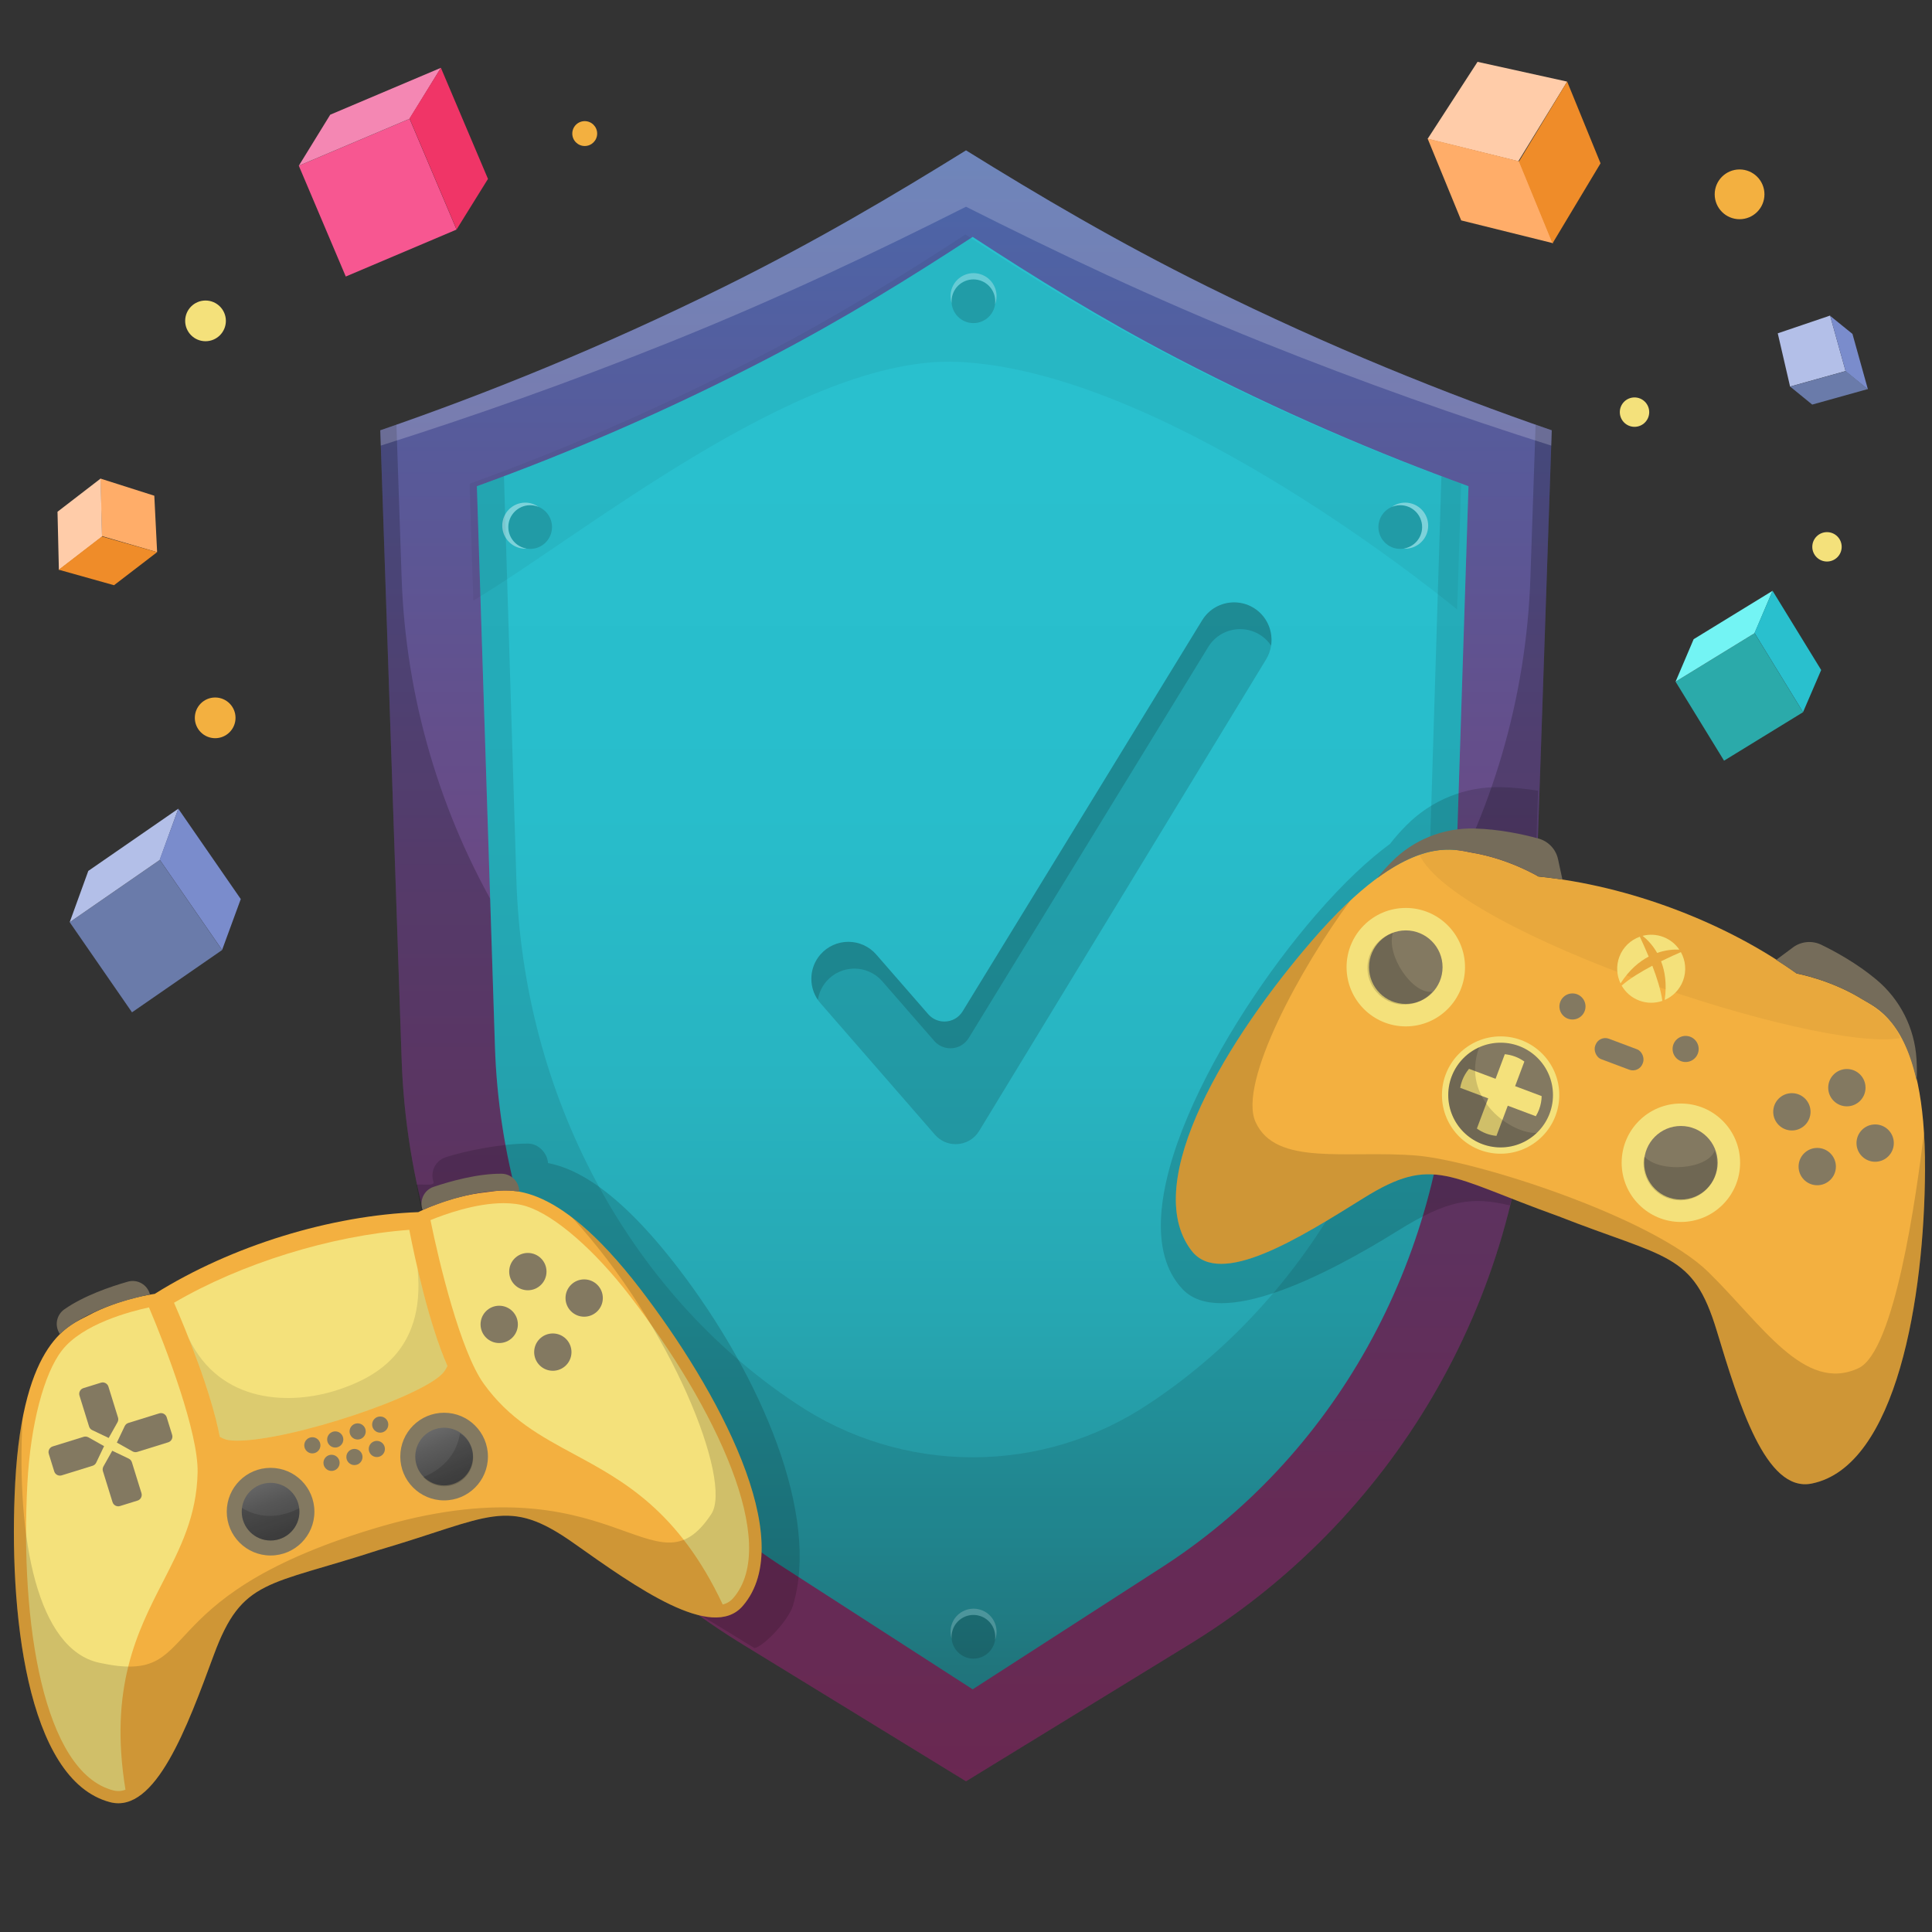 <?xml version="1.0" encoding="UTF-8"?><svg xmlns="http://www.w3.org/2000/svg" xmlns:xlink="http://www.w3.org/1999/xlink" viewBox="0 0 500 500"><rect x="0" y="0" width="500" height="500" fill="#333333" stroke="none"/><defs><linearGradient id="b" x1="250.004" y1="475.83" x2="250.004" y2="21.196" gradientUnits="userSpaceOnUse"><stop offset="0" stop-color="#853165"/><stop offset=".211" stop-color="#7d376d"/><stop offset=".548" stop-color="#6a4984"/><stop offset=".966" stop-color="#4a67aa"/><stop offset="1" stop-color="#486aae"/></linearGradient><linearGradient id="c" x1="251.729" y1="447.375" x2="251.729" y2="11.781" gradientUnits="userSpaceOnUse"><stop offset="0" stop-color="#237b82"/><stop offset=".11" stop-color="#24919b"/><stop offset=".242" stop-color="#26a6b1"/><stop offset=".385" stop-color="#28b4c1"/><stop offset=".546" stop-color="#28bdcb"/><stop offset=".764" stop-color="#29c0ce"/></linearGradient><linearGradient id="f" x1="66.791" y1="381.971" x2="75.165" y2="405.916" gradientUnits="userSpaceOnUse"><stop offset="0" stop-color="#6b6b6b"/><stop offset=".306" stop-color="#565656"/><stop offset=".624" stop-color="#484848"/><stop offset=".902" stop-color="#444"/></linearGradient><linearGradient id="g" x1="111.838" y1="369.287" x2="120.66" y2="391.14" gradientUnits="userSpaceOnUse"><stop offset="0" stop-color="#6b6b6b"/><stop offset=".201" stop-color="#5d5d5d"/><stop offset=".566" stop-color="#4a4a4a"/><stop offset=".821" stop-color="#444"/></linearGradient></defs><g id="a"><path d="M312.344,74.089c-23.251-11.507-43.416-23.432-62.341-35.173-18.925,11.741-39.09,23.666-62.341,35.173-31.783,15.73-61.904,27.855-89.246,37.273l5.523,162.759c2.122,62.532,35.719,119.75,89.293,152.071l56.771,34.804,56.771-34.804c53.574-32.321,87.171-89.539,89.293-152.071l5.523-162.759c-27.341-9.418-57.463-21.543-89.246-37.273Z" style="fill:url(#b);"/><path d="M396.067,149.511c-2.122,62.532-35.719,119.75-89.293,152.071l-56.771,34.804-56.771-34.804c-53.574-32.32-87.171-89.539-89.293-152.071l-1.344-39.604c-1.398,.491-2.795,.98-4.179,1.456l5.523,162.759c2.122,62.532,35.719,119.75,89.293,152.071l56.771,34.804,56.771-34.804c53.574-32.32,87.171-89.539,89.293-152.071l5.523-162.759c-1.384-.477-2.781-.966-4.179-1.456l-1.344,39.604Z" style="opacity:.2;"/><path d="M173.029,88.678c28.708-11.507,53.608-23.432,76.975-35.173,23.367,11.741,48.267,23.666,76.975,35.173,25.851,10.362,50.802,19.15,74.477,26.64l.134-3.955c-27.341-9.418-57.463-21.543-89.246-37.273-23.251-11.507-43.416-23.432-62.341-35.173-18.925,11.741-39.09,23.666-62.341,35.173-31.783,15.73-61.904,27.855-89.246,37.273l.134,3.955c23.675-7.49,48.627-16.278,74.477-26.64Z" style="fill:#fff; opacity:.2;"/><path d="M304.499,92.636c-19.681-10.248-36.751-20.867-52.77-31.323-16.02,10.456-33.089,21.075-52.77,31.323-26.904,14.009-52.401,24.806-75.545,33.193l4.675,144.943c1.796,55.687,30.236,106.642,75.585,135.424l48.055,30.994,48.055-30.994c45.349-28.783,73.789-79.737,75.585-135.424l4.675-144.943c-23.144-8.387-48.641-19.185-75.545-33.193Z" style="fill:url(#c);"/><path d="M373.037,123.238l-3.217,104.44c-1.715,55.687-28.879,106.642-72.192,135.424l-0,0c-27.734,18.728-64.063,18.728-91.797,0l-0-0c-43.314-28.783-70.477-79.737-72.192-135.424l-3.217-104.44c-2.356,.886-4.697,1.754-7.007,2.592l4.675,144.943c1.796,55.687,30.236,106.642,75.585,135.424l48.055,30.994,48.055-30.994c45.349-28.783,73.789-79.737,75.585-135.424l4.675-144.943c-2.31-.837-4.651-1.706-7.007-2.592Z" style="opacity:.1;"/><path d="M247.318,296.105c-2.083,0-3.986-.868-5.359-2.445l-29.638-34.047c-3.133-3.599-3.123-9.018,.023-12.605,1.818-2.074,4.443-3.264,7.202-3.264,2.771,0,5.403,1.198,7.223,3.287l13.452,15.441c1.053,1.21,2.577,1.904,4.181,1.904,1.948,0,3.717-.991,4.733-2.651l61.982-101.196c1.777-2.902,4.875-4.634,8.285-4.634,2.036,0,3.992,.633,5.654,1.832,4.082,2.941,5.231,8.612,2.616,12.909l-74.261,122.049c-1.302,2.142-3.58,3.419-6.093,3.419Z" style="opacity:.15;"/><path d="M213.908,253.932c1.818-2.074,4.443-3.264,7.202-3.264,2.771,0,5.403,1.198,7.223,3.287l13.451,15.441c1.053,1.21,2.578,1.904,4.181,1.904,1.948,0,3.717-.991,4.733-2.651l61.982-101.196c1.777-2.902,4.875-4.634,8.285-4.634,2.036,0,3.992,.633,5.654,1.832,.942,.678,1.719,1.506,2.339,2.425,.527-3.503-.882-7.172-3.902-9.348-1.662-1.198-3.618-1.832-5.654-1.832-3.411,0-6.508,1.732-8.285,4.634l-61.982,101.196c-1.016,1.66-2.785,2.651-4.733,2.651-1.603,0-3.127-.694-4.181-1.904l-13.451-15.441c-1.82-2.089-4.452-3.287-7.223-3.287-2.758,0-5.383,1.19-7.202,3.264-2.906,3.313-3.13,8.185-.68,11.746,.272-1.742,1.015-3.423,2.244-4.823Z" style="opacity:.15;"/><path d="M378.156,125.2c-23.144-8.387-48.641-19.185-75.545-33.193-19.681-10.248-36.751-20.867-52.77-31.323-16.02,10.456-33.089,21.075-52.77,31.323-26.904,14.009-52.401,24.806-75.545,33.193l.975,30.215c27.557-16.327,84.703-63.521,125.334-61.764,51.822,2.241,120.306,56.774,129.272,64.09l1.05-32.54Z" style="opacity:.05;"/><path d="M141.825,301.005c-.154-2.594-2.489-5.018-5.09-5.043-6.613-.064-16.628,1.935-21.435,3.549-2.669,.896-4.057,3.824-3.068,6.46,.002,.011,.006,.022,.008,.033,.011,.601-1.201,.58-1.201,.58-1.287,.047-1.964-.093-3.256-.004,11.754,65.546,38.831,90.522,79.745,115.205l7.716,4.731c2.3-.315,8.787-7.092,9.961-10.958,7.069-23.271-8.146-59.334-29.734-87.432-15.37-20.004-26.313-25.752-33.648-27.12Z" style="opacity:.15;"/><path d="M398.046,204.64c-2.993-.481-6.248-.846-9.598-.926-9.168-.219-18.011,3.346-24.461,9.864-1.476,1.491-2.952,3.124-4.254,4.819-5.493,4.035-11.849,9.891-19.193,18.372-24.587,28.394-52.181,78.081-34.511,96.854,9.613,10.214,36.382-3.058,55.577-15.021,13.154-8.198,19.37-8.968,29.13-6.649,4.305-15.193,4.779-32.707,5.327-48.859l1.983-58.454Z" style="opacity:.15;"/><g><circle cx="251.922" cy="77.964" r="5.656" style="opacity:.15;"/><path d="M253.601,72.563c-2.983-.927-6.153,.739-7.08,3.722-.227,.73-.294,1.47-.229,2.187-.365-1.129-.407-2.374-.028-3.594,.977-3.142,4.315-4.897,7.457-3.92,3.142,.977,4.897,4.315,3.92,7.457-.034,.108-.091,.201-.13,.306,.366-2.688-1.233-5.326-3.91-6.158Z" style="fill:#fcfcfc; opacity:.3;"/></g><g><circle cx="251.922" cy="423.601" r="5.656" style="opacity:.15;"/><path d="M253.601,418.2c-2.983-.927-6.153,.739-7.08,3.722-.227,.73-.294,1.47-.229,2.187-.365-1.129-.407-2.374-.028-3.594,.977-3.142,4.315-4.897,7.457-3.92,3.142,.977,4.897,4.315,3.92,7.457-.034,.108-.091,.201-.13,.306,.366-2.688-1.233-5.326-3.91-6.158Z" style="fill:#fcfcfc; opacity:.2;"/></g><g><circle cx="137.206" cy="136.402" r="5.656" style="opacity:.15;"/><path d="M131.55,136.402c0-3.124,2.532-5.656,5.656-5.656,.764,0,1.491,.156,2.156,.43-.97-.684-2.146-1.094-3.423-1.094-3.29,0-5.957,2.667-5.957,5.957,0,3.29,2.667,5.957,5.957,5.957,.113,0,.219-.027,.331-.033-2.676-.448-4.72-2.759-4.72-5.562Z" style="fill:#fcfcfc; opacity:.4;"/></g><g><circle cx="362.39" cy="136.402" r="5.656" style="opacity:.15;"/><path d="M368.046,136.402c0-3.124-2.532-5.656-5.656-5.656-.764,0-1.491,.156-2.156,.43,.97-.684,2.146-1.094,3.423-1.094,3.29,0,5.957,2.667,5.957,5.957,0,3.29-2.667,5.957-5.957,5.957-.113,0-.219-.027-.331-.033,2.676-.448,4.72-2.759,4.72-5.562Z" style="fill:#fcfcfc; opacity:.4;"/></g></g><g id="d"><rect x="82.176" y="35.586" width="31.138" height="31.138" transform="translate(-12.213 42.201) rotate(-22.97)" style="fill:#f75791;"/><polygon points="105.994 30.737 77.335 42.884 85.464 29.683 114.111 17.549 105.994 30.737" style="fill:#f487b3;"/><polygon points="126.29 46.301 118.167 59.38 105.985 30.637 114.104 17.552 126.29 46.301" style="fill:#f03567;"/><rect x="438.142" y="168.377" width="23.985" height="23.985" transform="translate(-27.866 262.04) rotate(-31.532)" style="fill:#2baaaa;"/><polygon points="454.076 163.871 433.639 176.41 438.317 165.423 458.746 152.895 454.076 163.871" style="fill:#73f4f4;"/><polygon points="471.32 173.399 466.633 184.292 454.058 163.796 458.741 152.898 471.32 173.399" style="fill:#29c0ce;"/><rect x="23.587" y="228.096" width="28.347" height="28.347" transform="translate(-131.073 64.462) rotate(-34.658)" style="fill:#6a7baa;"/><polygon points="41.347 222.546 18.039 238.66 22.851 225.393 46.152 209.292 41.347 222.546" style="fill:#b3bfe8;"/><polygon points="62.311 232.678 57.483 245.835 41.321 222.459 46.146 209.296 62.311 232.678" style="fill:#7a8ccc;"/><polygon points="463.271 100.037 460.082 86.263 473.625 81.667 477.633 96.03 463.271 100.037" style="fill:#b3bfe8;"/><polygon points="477.652 96.1 473.646 81.743 479.415 86.415 483.416 100.766 477.652 96.1" style="fill:#7a8ccc;"/><polygon points="468.998 104.706 463.287 100.045 477.685 96.027 483.4 100.687 468.998 104.706" style="fill:#6a7baa;"/><polygon points="392.943 41.735 369.469 35.937 382.387 16.005 405.582 21.121 392.943 41.735" style="fill:#ffcca9;"/><polygon points="401.91 62.934 378.155 57.04 369.465 35.859 393.22 41.753 401.91 62.934" style="fill:#ffad69;"/><polygon points="401.788 62.984 414.217 42.265 405.582 21.118 393.098 41.804 401.788 62.984" style="fill:#ef8c29;"/><polygon points="26.371 138.738 26.003 123.858 39.935 128.293 40.663 142.895 26.371 138.738" style="fill:#ffad69;"/><polygon points="15.24 147.503 14.883 132.441 26.048 123.843 26.405 138.905 15.24 147.503" style="fill:#ffcca9;"/><polygon points="15.19 147.439 29.51 151.455 40.665 142.895 26.355 138.84 15.19 147.439" style="fill:#ef8c29;"/></g><g id="e"><path d="M165.645,333.519c-22.667-29.502-34.933-25.494-39.846-24.974-9.645,1.019-17.529,5.154-17.529,5.154-22.589,.82-48.3,8.657-68.234,21.16,0,0-8.84,1.051-17.37,5.668-4.345,2.352-16.727,5.987-18.725,43.137-1.76,32.735,2.78,77.039,24.549,82.734,11.757,3.076,20.005-19.572,26.84-38.092,7.342-19.895,13.872-17.747,42.662-27.153,29.061-8.533,33.23-13.999,50.54-1.749,16.114,11.404,35.729,25.412,43.683,16.223,14.727-17.013-6.596-56.112-26.569-82.108Z" style="fill:#f3b040;"/><path d="M109.373,313.132l-0-0c-.915-2.439,.369-5.148,2.839-5.977,4.447-1.493,11.475-3.452,17.593-3.393,2.49,.024,4.513,2.014,4.568,4.504l.003,.142s-8.999-2.041-25.003,4.724Z" style="fill:#756c5a;"/><path d="M30.624,463.525c-.435,0-.885-.061-1.337-.179-18.034-4.718-24.143-43.335-22.198-79.513,.811-15.085,4.229-28.235,8.92-34.319,5.307-6.882,17.712-10.123,22.545-11.158,4.377,10.305,12.81,32.394,12.587,42.705-.244,11.316-4.472,19.546-8.947,28.258-6.595,12.837-14.045,27.336-9.724,53.856-.624,.234-1.236,.349-1.846,.349Z" style="fill:#f4e17b;"/><path d="M187.044,415.244c-11.442-24.313-25.789-32.053-38.489-38.906-8.62-4.652-16.763-9.045-23.367-18.238-6.016-8.374-11.561-31.36-13.783-42.333,3.538-1.456,11.579-4.388,18.929-4.388,2.254,0,4.263,.279,5.972,.832,7.311,2.362,17.57,11.271,26.773,23.251,22.074,28.73,38.886,64.027,26.685,78.121-.727,.84-1.613,1.385-2.721,1.661Z" style="fill:#f4e17b;"/><path d="M38.804,335.015l-0-0c-.625-2.529-3.217-4.036-5.722-3.322-4.511,1.285-11.415,3.646-16.426,7.157-2.039,1.429-2.582,4.214-1.219,6.298l.078,.119s6.265-6.775,23.289-10.251Z" style="fill:#756c5a;"/><path d="M34.311,375.624l-4.067-2.284,2.034-4.268c.186-.39,.526-.685,.939-.813l7.99-2.478c.817-.253,1.684,.203,1.937,1.02l1.406,4.533c.253,.817-.203,1.684-1.02,1.937l-8.001,2.481c-.406,.126-.846,.079-1.216-.129Z" style="fill:#837961;"/><path d="M22.867,371.975l4.067,2.284-2.034,4.268c-.186,.39-.526,.685-.939,.813l-7.99,2.478c-.817,.253-1.684-.203-1.937-1.02l-1.406-4.533c-.253-.817,.203-1.684,1.02-1.937l8.001-2.481c.406-.126,.846-.079,1.216,.129Z" style="fill:#837961;"/><path d="M30.414,368.078l-2.284,4.067-4.268-2.034c-.39-.186-.685-.526-.813-.939l-2.478-7.99c-.253-.817,.203-1.684,1.02-1.937l4.533-1.406c.817-.253,1.684,.203,1.937,1.02l2.481,8.001c.126,.406,.079,.846-.129,1.216Z" style="fill:#837961;"/><path d="M26.765,379.522l2.284-4.067,4.268,2.034c.39,.186,.685,.526,.813,.939l2.478,7.99c.253,.817-.203,1.684-1.02,1.937l-4.533,1.406c-.817,.253-1.684-.203-1.937-1.02l-2.481-8.001c-.126-.406-.079-.846,.129-1.216Z" style="fill:#837961;"/><circle cx="129.196" cy="342.751" r="4.828" style="fill:#837961;"/><circle cx="151.183" cy="335.933" r="4.828" style="fill:#837961;"/><circle cx="136.608" cy="329.09" r="4.828" style="fill:#837961;"/><circle cx="143.07" cy="349.926" r="4.828" style="fill:#837961;"/><circle cx="70.026" cy="391.22" r="11.341" style="fill:#837961;"/><circle cx="70.026" cy="391.22" r="7.465" style="fill:url(#f);"/><circle cx="114.935" cy="376.958" r="11.341" style="fill:#837961;"/><circle cx="114.935" cy="376.958" r="7.465" style="fill:url(#g);"/><path d="M61.364,372.843c-1.807,0-2.678-.21-3.036-.337-.506-.178-.957-.381-1.438-.654-2.317-11.887-8.684-27.403-11.855-34.701,17.31-10.148,40.613-17.37,60.888-18.871,1.511,7.777,5.029,24.081,9.871,35.234-.236,.509-.499,.977-.831,1.43-4.531,6.189-39.594,17.899-53.599,17.899h-.001Z" style="fill:#f4e17b;"/><circle cx="80.834" cy="374.045" r="2.092" style="fill:#837961;"/><circle cx="86.761" cy="372.53" r="2.092" style="fill:#837961;"/><circle cx="92.559" cy="370.454" r="2.092" style="fill:#837961;"/><circle cx="98.399" cy="368.68" r="2.092" style="fill:#837961;"/><circle cx="85.8" cy="378.583" r="2.092" style="fill:#837961;"/><circle cx="91.728" cy="377.069" r="2.092" style="fill:#837961;"/><circle cx="97.525" cy="374.992" r="2.092" style="fill:#837961;"/><path d="M148.06,315.096c25.538,27.756,41.66,68.222,36.02,76.75-14.783,22.355-25.116-15.136-87.498,3.802-60.365,18.326-43.244,40.65-70.886,34.674-16.014-3.463-21.496-31.874-19.862-63.155-.879,4.604-1.546,10.033-1.894,16.497-1.76,32.735,2.78,77.039,24.549,82.734,11.757,3.076,20.005-19.572,26.84-38.092,7.342-19.895,13.872-17.747,42.662-27.153,29.061-8.533,33.23-13.999,50.54-1.749,16.114,11.404,35.729,25.412,43.683,16.223,14.727-17.013-6.596-56.112-26.569-82.108-6.763-8.802-12.593-14.605-17.585-18.423Z" style="opacity:.15;"/><path d="M72.237,398.35c3.5-1.085,5.623-4.51,5.195-8.023-4.26,2.193-9.553,3.102-14.804-.058-.133,1.031-.06,2.105,.268,3.163,1.221,3.938,5.403,6.14,9.341,4.919Z" style="opacity:.15;"/><path d="M119.017,383.497c-3.089,1.972-7.075,1.381-9.481-1.215,4.425-1.837,8.537-5.291,9.515-11.341,.873,.564,1.646,1.314,2.242,2.247,2.218,3.475,1.199,8.09-2.276,10.309Z" style="opacity:.15;"/><path d="M56.89,371.852c.481,.273,.932,.476,1.438,.654,.358,.126,1.229,.337,3.036,.337h.001c14.005,0,49.068-11.71,53.599-17.899,.331-.453,.594-.921,.831-1.43-3.238-7.458-5.879-17.209-7.729-25.184,2.193,21.839-11.732,28.472-20.819,31.427-11.684,3.799-30.204,3.835-38.433-13.488,3.045,7.719,6.5,17.49,8.077,25.583Z" style="opacity:.1;"/><circle cx="53.189" cy="83.042" r="5.267" style="fill:#f4e17b;"/><circle cx="472.823" cy="141.519" r="3.804" style="fill:#f4e17b;"/><circle cx="423.012" cy="106.659" r="3.804" style="fill:#f4e17b;"/></g><g id="h"><path d="M498.193,302.79c.18-37.203-11.968-41.557-16.168-44.159-8.245-5.108-17.008-6.675-17.008-6.675-18.348-13.202-43.466-22.773-66.879-25.117,0,0-7.628-4.589-17.197-6.171-4.875-.806-16.885-5.525-41.24,22.6-21.46,24.782-45.035,62.566-31.329,80.412,7.403,9.638,27.803-3.197,44.557-13.639,17.998-11.216,21.84-5.515,50.351,4.704,28.19,11.075,34.835,9.313,41,29.604,5.739,18.889,12.647,41.981,24.564,39.598,22.065-4.412,29.19-48.373,29.349-81.156Z" style="fill:#f3b040;"/><path d="M380.94,220.668c9.569,1.582,17.197,6.171,17.197,6.171,2.063,.207,4.141,.489,6.225,.805l-1.147-5.297c-.561-2.591-2.523-4.64-5.08-5.339-3.907-1.069-10.091-2.434-16.621-2.59-8.002-.191-15.72,2.92-21.35,8.609-1.288,1.302-2.577,2.727-3.713,4.206,13.423-9.86,20.896-7.159,24.488-6.565Z" style="fill:#756c5a;"/><circle cx="463.737" cy="287.737" r="4.828" style="fill:#837961;"/><circle cx="485.288" cy="295.831" r="4.828" style="fill:#837961;"/><circle cx="477.969" cy="281.49" r="4.828" style="fill:#837961;"/><circle cx="470.299" cy="301.911" r="4.828" style="fill:#837961;"/><circle cx="363.818" cy="250.303" r="15.327" style="fill:#f4e17b;"/><circle cx="363.818" cy="250.303" r="9.516" style="fill:#837961;"/><g><circle cx="435.01" cy="300.918" r="15.327" style="fill:#f4e17b;"/><circle cx="435.01" cy="300.918" r="9.516" style="fill:#837961;"/></g><circle cx="388.359" cy="283.398" r="15.181" style="fill:#f4e17b;"/><circle cx="388.359" cy="283.398" r="13.551" style="fill:#837961;"/><path d="M481.898,258.584c-8.245-5.108-17.008-6.675-17.008-6.675-1.689-1.202-3.439-2.358-5.216-3.492l4.35-3.233c2.128-1.581,4.953-1.832,7.339-.676,3.644,1.767,9.199,4.81,14.217,8.991,6.149,5.123,9.911,12.547,10.405,20.535,.113,1.828,.145,3.749,.026,5.61-3.614-16.258-11.018-19.144-14.113-21.062Z" style="fill:#756c5a;"/><g><rect x="412.461" y="270.007" width="13.116" height="5.654" rx="2.689" ry="2.689" transform="translate(122.674 -129.901) rotate(20.584)" style="fill:#837961;"/><circle cx="406.954" cy="260.473" r="3.375" style="fill:#837961;"/><circle cx="436.239" cy="271.472" r="3.375" style="fill:#837961;"/></g><path d="M394.502,274.728c-.73-.516-1.528-.958-2.404-1.287s-1.768-.522-2.657-.613l-2.39,6.363-6.87-2.58c-.738,.889-1.35,1.905-1.779,3.048-.232,.617-.394,1.243-.506,1.869l7.255,2.725-2.935,7.815c.73,.516,1.528,.958,2.404,1.287s1.768,.522,2.657,.613l2.935-7.815,7.255,2.725c.328-.546,.617-1.123,.849-1.74,.429-1.142,.637-2.31,.667-3.465l-6.87-2.58,2.39-6.363Z" style="fill:#f4e17b;"/><path d="M444.279,344.348c5.739,18.889,12.647,41.98,24.564,39.598,22.065-4.412,29.19-48.373,29.349-81.156,.017-3.492-.075-6.695-.259-9.634-2.027,16.472-7.594,56.56-16.949,60.926-13.989,6.528-25.02-11.325-38.858-24.869-14.611-14.3-60.362-28.916-75.541-30.154-17.943-1.464-36.434,2.923-41.656-8.704-4.576-10.19,11.813-40.102,24.525-57.279-3.009,2.797-6.25,6.144-9.755,10.192-21.46,24.782-45.035,62.566-31.329,80.412,7.403,9.638,27.803-3.197,44.557-13.639,17.998-11.216,21.84-5.515,50.351,4.704,28.19,11.075,34.835,9.313,41,29.604Z" style="opacity:.15;"/><path d="M425.519,299.306c-.365,1.842-.195,3.809,.616,5.659,2.11,4.813,7.722,7.005,12.535,4.895,4.652-2.039,6.843-7.349,5.08-12.049-1.808,4.79-14.071,5.88-18.231,1.495Z" style="opacity:.15;"/><path d="M360.475,241.444c-1.787,.576-3.424,1.681-4.646,3.289-3.181,4.183-2.369,10.153,1.814,13.334,4.043,3.075,9.748,2.409,12.999-1.416-5.065,.747-11.977-9.44-10.166-15.207Z" style="opacity:.15;"/><path d="M383.594,296.084c5.039,1.892,10.485,.577,14.131-2.91-6.154,.452-19.884-8.508-14.911-22.138-3.183,1.428-5.818,4.074-7.142,7.598-2.631,7.006,.915,14.819,7.922,17.451Z" style="opacity:.15;"/><path d="M491.706,268.673c-1.092-4.679-8.434-9.269-9.682-10.042-8.245-5.108-17.008-6.675-17.008-6.675-18.348-13.202-43.466-22.773-66.879-25.117,0,0-7.628-4.589-17.197-6.171-2.47-.408-6.778-1.814-13.591,.551,9.744,20.336,102.861,51.162,124.357,47.455Z" style="opacity:.05;"/><g><path d="M426.678,247.569c-2.433,1.276-5.005,3.399-7.287,6.933-.993-2.08-1.177-4.552-.301-6.885,.95-2.529,2.938-4.354,5.298-5.197,.521,1.094,1.379,2.966,2.289,5.149Z" style="fill:#f4e17b;"/><path d="M428.866,246.616c-1.229-2.169-2.732-3.609-3.763-4.423,1.703-.438,3.548-.386,5.319,.279,1.781,.669,3.204,1.844,4.188,3.291-1.312-.066-3.381,.033-5.744,.852Z" style="fill:#f4e17b;"/><path d="M427.62,249.933c1.17,3.045,2.239,6.388,2.593,9.093-1.871,.645-3.971,.676-5.979-.078-2.008-.754-3.569-2.16-4.552-3.877,2.047-1.803,5.053-3.616,7.938-5.138Z" style="fill:#f4e17b;"/><path d="M435.566,253.804c-.872,2.323-2.628,4.067-4.748,4.989,.609-4.162,.06-7.457-.931-10.019,2.122-1.045,4-1.889,5.122-2.366,1.222,2.188,1.507,4.867,.558,7.397Z" style="fill:#f4e17b;"/></g><circle cx="55.688" cy="185.778" r="5.267" style="fill:#f3b040;"/><circle cx="151.327" cy="34.568" r="3.219" style="fill:#f3b040;"/><circle cx="450.2" cy="50.293" r="6.438" style="fill:#f3b040;"/></g></svg>
